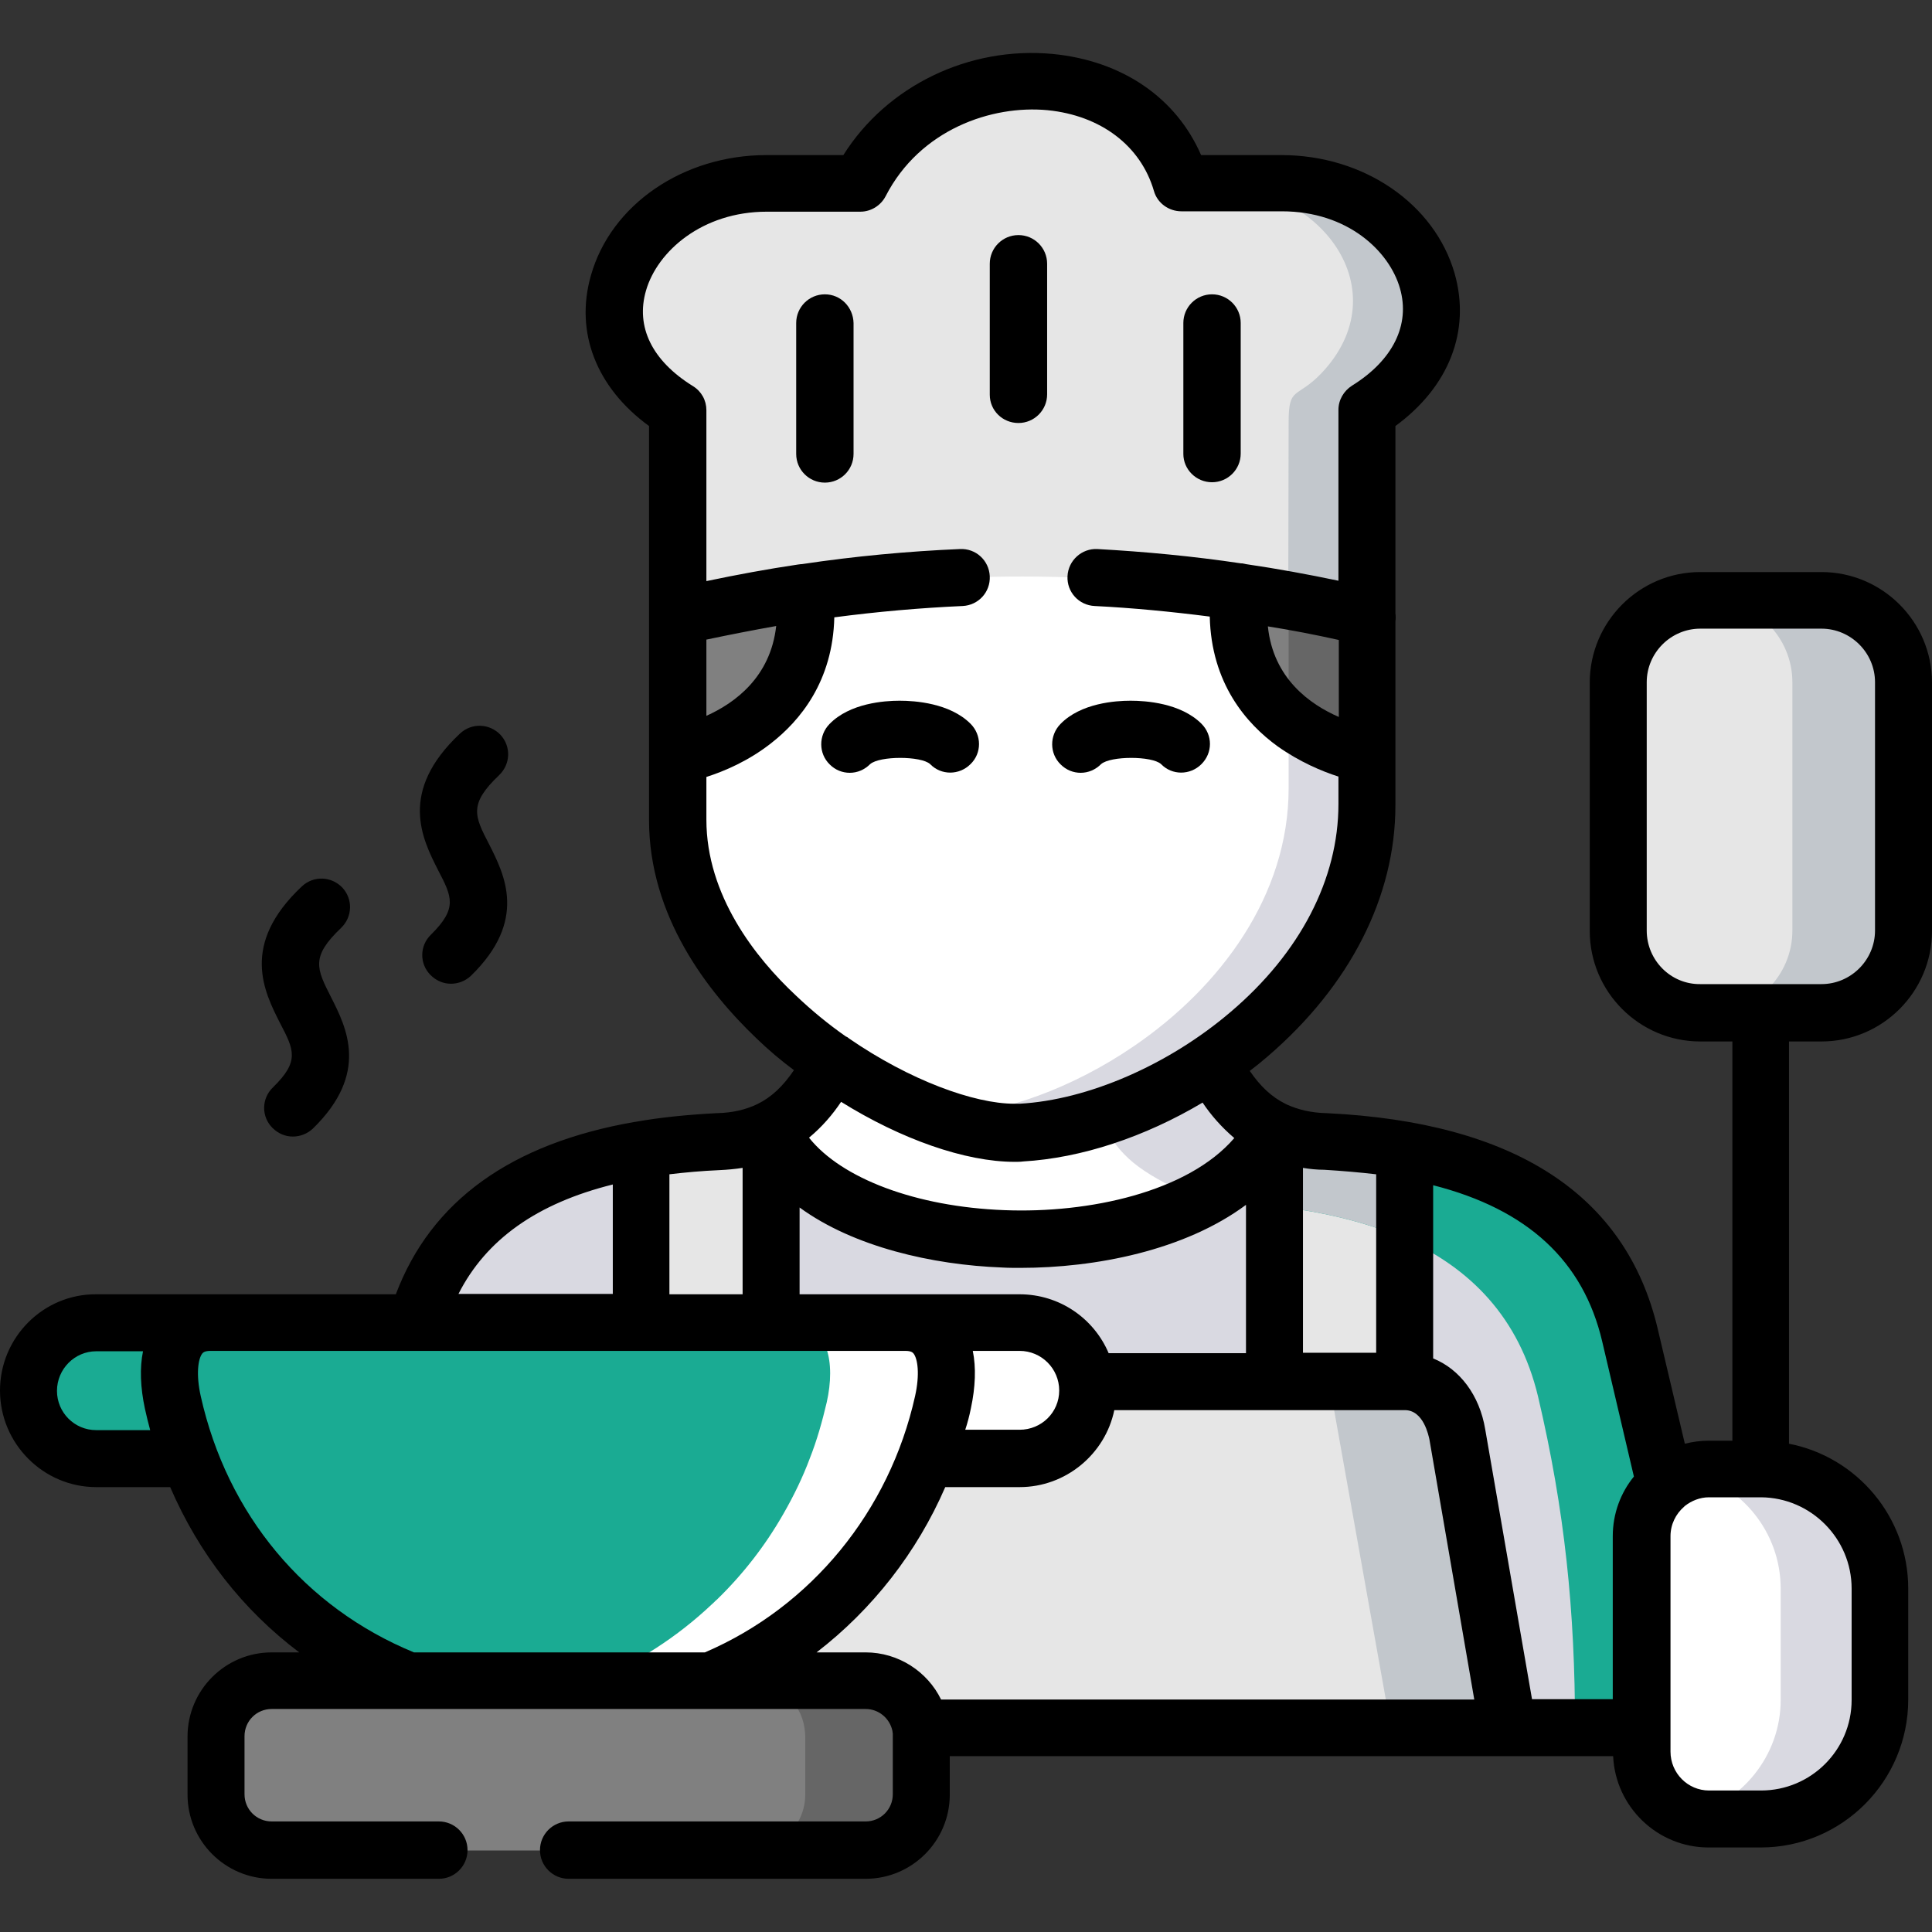 <?xml version="1.0" encoding="utf-8"?>
<!-- Generator: Adobe Illustrator 24.0.2, SVG Export Plug-In . SVG Version: 6.00 Build 0)  -->
<svg version="1.1" id="Layer_1" xmlns="http://www.w3.org/2000/svg" xmlns:xlink="http://www.w3.org/1999/xlink" x="0px" y="0px"
	 viewBox="0 0 512 512" style="enable-background:new 0 0 512 512;" xml:space="preserve">
<rect x="0" y="0" width="512" height="512" fill="#333333" stroke="none"/>
<style type="text/css">
	.st0{fill-rule:evenodd;clip-rule:evenodd;fill:#D9D9E1;}
	.st1{fill-rule:evenodd;clip-rule:evenodd;fill:#E6E6E6;}
	.st2{fill-rule:evenodd;clip-rule:evenodd;fill:#FFFFFF;}
	.st3{fill-rule:evenodd;clip-rule:evenodd;fill:#C2C7CC;}
	.st4{fill-rule:evenodd;clip-rule:evenodd;fill:#1AAB93;}
	.st5{fill-rule:evenodd;clip-rule:evenodd;fill:#808080;}
	.st6{fill-rule:evenodd;clip-rule:evenodd;fill:#666666;}
</style>
<g>
	<path class="st0" d="M432,353.8c-7-29.9-30.4-43.8-59.7-49c-6.7-1.2-13.8-1.9-21-2.3c-5.3-0.2-9.8-1.3-13.5-3.1
		c-21.1,39.9-117.3,37.1-133.4,0v-0.3c-3.9,1.9-8.5,3.2-14.1,3.3c-7,0.3-13.8,1-20.4,2.1c-28.5,4.9-51.4,18-59.5,45.8
		c12.4,11.9,112.9,102.5,113.6,107.5h211v-50.8c0-5.4,2.5-10.3,6.3-13.6L432,353.8z"/>
	<path class="st1" d="M190.3,302.5c-7,0.3-13.8,1-20.4,2.1v45.8l15.3,13.7l19.2-13.7v-51.3C200.5,301.1,195.9,302.3,190.3,302.5z"/>
	<path class="st1" d="M168.4,445.4h41c7.4,0,13.5,5.4,14.6,12.5h175.6l-13.4-77.9c-1.3-7.6-6.3-14-13.9-14v-61.3
		c-6.7-1.2-13.8-1.9-21-2.3c-5.3-0.2-9.8-1.3-13.5-3.1v66.7H232.4C232.6,367.8,180.7,440.4,168.4,445.4z"/>
	<path class="st2" d="M321.3,281.7l-48-15.2l-52.9,14.9l-0.1,0.3c-3.5,7.5-8.5,13.8-15.9,17.5v0.3c16.1,37.1,112.3,39.9,133.4,0
		C330.1,295.8,325.2,289.2,321.3,281.7z"/>
	<path class="st2" d="M328.5,137.2c-38.2-5.7-76.7-5.8-115.4,0c-11.2,1.7-22.3,3.8-33.5,6.5v73.6c0,26,19,49,40.8,64.2
		c17.8,12.4,37.6,19.6,50.3,18.9c16.1-0.9,34.5-7.6,50.6-18.6c22.9-15.6,41-39.9,41-68.4v-69.7C351.1,141,339.8,138.8,328.5,137.2z"
		/>
	<path class="st1" d="M273.4,21.6c-17.6,0.1-36.2,9.1-45.4,27.1h-24.8c-35.8,0-57.1,39.3-23.6,60.2v54.7c11.2-2.7,22.4-4.8,33.5-6.5
		c38.7-5.8,77.1-5.7,115.4,0c11.3,1.7,22.6,3.8,33.8,6.5v-54.7c33.5-20.9,13.1-60.2-22.7-60.2h-26.6c-5.2-18-21.8-27-39.4-27.1
		H273.4z"/>
	<path class="st3" d="M362.4,108.8c33.5-20.9,13.1-60.2-22.7-60.2h-20.9c32.1,0,51.9,28.7,31.4,50.3c-6.6,6.9-8.7,3.3-8.7,13
		l-0.1,47.3c7,1.3,13.9,2.7,20.9,4.3V108.8z"/>
	<path class="st0" d="M362.4,200.1c-1.2-0.2-11.8-2.3-20.9-9.5v18.3c0,28.5-18.2,52.8-41.1,68.4c-16.1,11-34.5,17.7-50.6,18.6
		c-0.6,0-1.1,0.1-1.7,0.1c8.5,3.1,16.4,4.6,22.6,4.3c16.1-0.9,34.5-7.6,50.6-18.6c22.9-15.6,41-39.9,41-68.4V200.1z"/>
	<path class="st0" d="M337.8,299.5c-7.7-3.7-12.6-10.3-16.5-17.8c-9.5,6.5-19.8,11.5-29.9,14.6c4.7,9,8.5,13.1,21.9,19.5
		c1.6,0.8,3.4,1.4,5.2,1.9C327,313.2,333.8,307.1,337.8,299.5z"/>
	<path class="st4" d="M432,353.8c-7-29.9-30.4-43.8-59.7-49c-6.7-1.2-13.8-1.9-21-2.3c-5.3-0.2-9.8-1.3-13.5-3.1
		c-4,7.6-10.8,13.7-19.3,18.3c2.5,0.7,5.2,1.1,8.3,1.2c3.7,0.2,7.4,0.5,11,0.8c3.4,0.4,6.7,0.8,10,1.4c8.8,1.6,17,3.9,24.5,7.2
		c17.4,7.8,30.3,20.9,35.3,41.8c7.1,30.2,9.8,56.8,9.8,87.8h17.7v-50.8c0-5.4,2.5-10.3,6.3-13.6L432,353.8z"/>
	<path class="st3" d="M372.3,304.8c-6.7-1.2-13.8-1.9-21-2.3c-5.3-0.2-9.8-1.3-13.5-3.1v20.3c3.4,0.4,6.7,0.8,10,1.4
		c8.8,1.6,17,3.9,24.5,7.2V304.8z"/>
	<path class="st2" d="M498.2,421c0-17.4-14.2-31.6-31.6-31.6h-13.8c-4.3,0-8.3,1.6-11.4,4.2c-3.9,3.3-6.3,8.2-6.3,13.6v57.1
		c0,9.8,8,17.8,17.8,17.8h13.8c17.4,0,31.6-14.2,31.6-31.6V421z"/>
	<path class="st1" d="M482.7,159.1h-32.1c-12,0-21.8,9.8-21.8,21.8v65.8c0,12,9.8,21.8,21.8,21.8h32.1c6.7,0,12.8-3.1,16.8-8
		c3.1-3.8,5-8.6,5-13.8v-65.8c0-5.2-1.9-10-5-13.8C495.4,162.2,489.4,159.1,482.7,159.1z"/>
	<path class="st3" d="M386.2,380.1c-1.3-7.6-6.3-14-13.9-14h-20.1l16.4,91.8h31L386.2,380.1z"/>
	<path class="st0" d="M498.2,421c0-17.4-14.2-31.6-31.6-31.6h-13.8c-1.8,0-3.6,0.3-5.3,0.8c14,3.2,24.4,15.9,24.4,30.8v29.5
		c0,14.9-10.5,27.5-24.4,30.8c1.7,0.5,3.5,0.8,5.3,0.8h13.8c17.4,0,31.6-14.2,31.6-31.6V421z"/>
	<path class="st2" d="M288.1,366.1c-1.2-8.8-8.7-15.6-17.8-15.6h-30.3c-10.6,0-12.4,10-14.7,20.3c-1.2,5.1,22,10.9,20.2,15.7h24.8
		c9.9,0,18-8.1,18-18C288.2,367.7,288.2,366.9,288.1,366.1z"/>
	<path class="st4" d="M55.8,350.5H25.5c-9.9,0-18,8.1-18,18c0,9.9,8.1,18,18,18h24.7l23.5-22.3L55.8,350.5z"/>
	<path class="st4" d="M204.4,350.5H55.8c-10.6,0-12.3,10.8-10,21.1c1.2,5.2,2.6,10.2,4.4,14.9c10.5,27.9,31.5,48.5,58,58.9
		l34.3,21.4l45.8-21.4c26.2-10.8,46.9-32.3,57.1-58.9c1.8-4.8,3.4-9.8,4.5-14.9c2.3-10.3,0.7-21.1-10-21.1H204.4z"/>
	<path class="st5" d="M188.4,445.4H72c-8.1,0-14.8,6.7-14.8,14.8v15.4c0,8.1,6.6,14.8,14.8,14.8h157.4c8.1,0,14.8-6.7,14.8-14.8
		v-15.4c0-0.8-0.1-1.6-0.2-2.3c-1.1-7.1-7.2-12.5-14.6-12.5H188.4z"/>
	<path class="st2" d="M239.9,350.5h-30.8c10.6,0,12.3,10.8,10,21.1c-1.2,5.1-2.6,10.1-4.5,14.9c-1.9,5.1-4.3,10-7,14.7
		c-4.8,8.4-10.7,16-17.6,22.7c-0.5,0.4-0.9,0.9-1.4,1.3c-9,8.5-19.6,15.4-31.2,20.2h30.8c5.5-2.3,10.8-5,15.8-8.2
		c18.6-11.9,33.2-29.7,41.3-50.7c1.8-4.8,3.4-9.8,4.5-14.9c0.4-1.8,0.7-3.7,0.8-5.5C251.4,357.8,248.7,350.5,239.9,350.5z"/>
	<path class="st6" d="M244,457.9c-1.1-7.1-7.2-12.5-14.6-12.5h-30.8c7.4,0,13.5,5.4,14.6,12.5c0.1,0.7,0.2,1.5,0.2,2.3v15.4
		c0,8.1-6.7,14.8-14.8,14.8h30.8c8.1,0,14.8-6.7,14.8-14.8v-15.4C244.2,459.5,244.1,458.7,244,457.9z"/>
	<path class="st3" d="M499.5,167c-4-4.9-10-8-16.8-8h-29.5c12,0,21.8,9.8,21.8,21.8v65.8c0,12-9.8,21.8-21.8,21.8h29.5
		c6.7,0,12.8-3.1,16.8-8c3.1-3.8,5-8.6,5-13.8v-65.8C504.4,175.6,502.6,170.8,499.5,167z"/>
	<path class="st5" d="M362.4,163.5c-11.3-2.7-22.5-4.8-33.8-6.5c-4,35.8,31.6,42.7,33.8,43.1V163.5z"/>
	<path class="st5" d="M213.2,157c-11.2,1.7-22.3,3.8-33.5,6.5v36.5C184.5,199.1,216.9,191.3,213.2,157z"/>
	<path class="st6" d="M362.4,163.5c-6.9-1.6-13.9-3.1-20.9-4.3v31.5c9.1,7.2,19.7,9.3,20.9,9.5V163.5z"/>
</g>
<path d="M72.3,288.2c-3,2.9-3.1,7.7-0.1,10.7c1.5,1.5,3.4,2.3,5.4,2.3c1.9,0,3.8-0.7,5.3-2.1c15.1-14.7,8.9-26.8,4.8-34.9
	c-3.8-7.5-5.4-10.6,2.7-18.3c3-2.9,3.2-7.6,0.3-10.7c-2.9-3-7.6-3.2-10.7-0.3c-16.4,15.4-10,27.9-5.8,36.2
	C77.9,278.2,79.5,281.2,72.3,288.2z"/>
<path d="M114.2,247.7c-3,2.9-3.1,7.7-0.1,10.7c1.5,1.5,3.4,2.3,5.4,2.3c1.9,0,3.8-0.7,5.3-2.1c15.1-14.7,8.9-26.8,4.8-34.9
	c-3.9-7.5-5.4-10.6,2.7-18.3c3-2.9,3.2-7.6,0.3-10.7c-2.9-3-7.6-3.2-10.7-0.3c-16.4,15.4-10,27.9-5.8,36.2
	C119.8,237.7,121.3,240.7,114.2,247.7z"/>
<path d="M225.2,204.8c2,0,3.9-0.8,5.4-2.3c2.5-2.2,13.5-2.2,15.9,0c2.9,3,7.7,3,10.7,0c3-2.9,3-7.7,0-10.7
	c-5.5-5.5-14.8-6.1-18.7-6.1c-0.1,0-0.1,0-0.2,0c-3.8,0-13.1,0.6-18.5,6.2c-2.9,3-2.9,7.8,0.1,10.7
	C221.4,204.1,223.3,204.8,225.2,204.8z"/>
<path d="M286.4,204.8c2,0,3.9-0.8,5.4-2.3c2.5-2.2,13.5-2.2,15.9,0c2.9,3,7.7,3,10.7,0s3-7.7,0-10.7c-5.5-5.5-14.8-6.1-18.7-6.1
	c-0.1,0-0.1,0-0.2,0c-3.8,0-13.1,0.6-18.5,6.2c-2.9,3-2.9,7.8,0.1,10.7C282.6,204.1,284.5,204.8,286.4,204.8z"/>
<path d="M269.9,112.1c4.2,0,7.6-3.4,7.6-7.6V69.9c0-4.2-3.4-7.6-7.6-7.6c-4.2,0-7.6,3.4-7.6,7.6v34.7
	C262.3,108.8,265.7,112.1,269.9,112.1z"/>
<path d="M218.6,78c-4.2,0-7.6,3.4-7.6,7.6v34.7c0,4.2,3.4,7.6,7.6,7.6c4.2,0,7.6-3.4,7.6-7.6V85.6C226.1,81.4,222.8,78,218.6,78z"/>
<path d="M321.2,127.8c4.2,0,7.6-3.4,7.6-7.6V85.6c0-4.2-3.4-7.6-7.6-7.6c-4.2,0-7.6,3.4-7.6,7.6v34.7
	C313.6,124.4,317,127.8,321.2,127.8z"/>
<path d="M482.7,276c16.2,0,29.3-13.2,29.3-29.3v-65.8c0-16.2-13.2-29.3-29.3-29.3h-32.1c-16.2,0-29.3,13.2-29.3,29.3v65.8
	c0,16.2,13.2,29.3,29.3,29.3h8.5v105.8h-6.3c-2.2,0-4.3,0.3-6.3,0.8l-7.2-30.5c-8.4-35.5-37.9-54.7-87.7-57.1c0,0-0.1,0-0.1,0
	c-4-0.1-7.4-0.9-10.5-2.3c-0.1-0.1-0.2-0.1-0.4-0.2c-3.6-1.8-6.6-4.6-9.4-8.7c1.6-1.2,3.2-2.5,4.7-3.8
	c21.8-18.7,33.9-42.3,33.9-66.6v-48.7c0.1-0.7,0.1-1.5,0-2.2v-49.6c14.2-10.4,20-25.2,15.7-40.4c-5.3-18.5-24.1-31.4-45.9-31.4
	h-21.3c-6.6-15.2-20.9-25-39.3-26.8c-22.3-2.1-44,8.5-55.5,26.8h-20.4c-22,0-41.2,13.1-46.5,31.9c-4.3,15,1.4,29.7,15.4,39.9V200
	v0.1v17.2c0,25.5,15.5,45.5,28.5,57.9c3.1,3,6.4,5.8,9.9,8.4c-2.9,4.3-6,7.2-9.7,9c0,0,0,0,0,0c-3.1,1.5-6.6,2.3-10.7,2.4
	c0,0-0.1,0-0.1,0c-7.6,0.4-14.8,1.1-21.5,2.3c0,0-0.1,0-0.1,0c-32.9,5.7-54.1,21-63.4,45.7H25.5C11.5,342.9,0,354.4,0,368.5
	c0,14.1,11.5,25.6,25.5,25.6h19.6c7.6,17.6,19.2,32.5,34.2,43.8H72c-12.3,0-22.3,10-22.3,22.3v15.4c0,12.3,10,22.3,22.3,22.3h44.3
	c4.2,0,7.6-3.4,7.6-7.6c0-4.2-3.4-7.6-7.6-7.6H72c-4,0-7.2-3.2-7.2-7.2v-15.4c0-4,3.2-7.2,7.2-7.2h157.4c3.5,0,6.4,2.5,7.1,5.8
	c0,0.3,0.1,0.5,0.1,0.7c0,0.2,0,0.5,0,0.7v15.4c0,4-3.2,7.2-7.2,7.2h-78.7c-4.2,0-7.6,3.4-7.6,7.6c0,4.2,3.4,7.6,7.6,7.6h78.7
	c12.3,0,22.3-10,22.3-22.3v-10.2h175.8c0.6,13.4,11.7,24.2,25.3,24.2h13.8c21.6,0,39.1-17.6,39.1-39.2V421c0-19-13.6-34.9-31.6-38.4
	V276H482.7z M424.6,355.5l8.4,35.8c-3.5,4.3-5.6,9.8-5.6,15.8v43.2H406l-12.4-71.5c-1.5-9.1-6.8-16-13.8-18.8v-45.9
	C404.9,320.5,419.6,334.2,424.6,355.5z M364.7,311.2v47.3h-19.4v-49c1.8,0.3,3.7,0.5,5.6,0.5C355.8,310.3,360.4,310.7,364.7,311.2z
	 M293.8,358.6c-3.9-9.2-13-15.6-23.6-15.6h-58.3v-23c14.4,10.5,35.3,15.2,53.6,15.9c1.6,0.1,3.2,0.1,4.9,0.1
	c19.9,0,43.5-4.6,59.8-16.7v39.3H293.8z M257.3,373.2c1.2-5.6,1.4-10.8,0.5-15.2h12.4c5.8,0,10.5,4.7,10.5,10.5
	c0,5.8-4.7,10.4-10.5,10.4h-14.4C256.4,377.1,256.9,375.2,257.3,373.2z M354.8,169.6v20.4c-7.6-3.3-17.4-10.2-18.8-24
	C342.3,167,348.5,168.2,354.8,169.6z M205.7,165.9c-1.5,13.5-10.9,20.4-18.5,23.8v-20.2C193.4,168.2,199.5,167,205.7,165.9z
	 M187.2,217.2v-11.3c4.7-1.5,11.1-4.2,17.1-8.9c7.7-6,16.4-16.4,16.8-33.4c11.4-1.5,22.8-2.5,34-3c4.2-0.2,7.4-3.7,7.2-7.9
	c-0.2-4.2-3.7-7.4-7.9-7.2c-13.9,0.6-27.9,1.9-41.9,4c-0.1,0-0.1,0-0.2,0c-0.3,0-0.5,0.1-0.8,0.1c-8.1,1.2-16.2,2.7-24.3,4.4v-45.3
	c0-2.6-1.3-5-3.6-6.4c-10.8-6.7-15.2-15.7-12.4-25.3c3-10.4,14.9-20.9,32-20.9H228c2.8,0,5.4-1.6,6.7-4.1
	c9.1-17.7,28.1-24.2,42.9-22.8c14.1,1.4,24.7,9.4,28.2,21.4c0.9,3.2,3.9,5.4,7.3,5.4h26.6c17.5,0,28.5,10.6,31.3,20.4
	c2.8,9.7-1.9,19.1-12.7,25.8c-2.2,1.4-3.6,3.8-3.6,6.4v45.3c-8.1-1.7-16.3-3.2-24.5-4.4c-0.3-0.1-0.6-0.1-1-0.2c-0.1,0-0.2,0-0.3,0
	c-12.7-1.9-25.5-3.1-38.1-3.8c-4.1-0.2-7.7,3-7.9,7.2s3,7.7,7.2,7.9c10.1,0.5,20.3,1.5,30.5,2.8c0.4,17.7,9.7,28.4,18,34.4
	c5.8,4.1,11.7,6.6,16.1,8v7.3c0,19.8-10.1,39.4-28.6,55.1c-16.4,14-37.8,23.3-55.9,24.3c-0.4,0-0.9,0-1.4,0
	c-10.6,0-27.7-6.2-43.8-17.3c-0.2-0.2-0.5-0.4-0.8-0.5c-4.6-3.2-9.1-6.9-13.3-10.9C200.2,253.8,187.2,237.3,187.2,217.2z
	 M268.9,307.9c0.7,0,1.5,0,2.2-0.1c15.5-0.9,32.3-6.5,47.6-15.6c2.2,3.3,5,6.5,8.4,9.4c-12.3,14.3-38.5,20-61,19.1
	c-23.4-0.9-43.1-8.4-51.7-19.2c3.5-2.9,6.3-6.2,8.5-9.5C238.8,301.9,255.8,307.9,268.9,307.9z M190.6,310.1c2.2-0.1,4.3-0.3,6.2-0.6
	v33.5h-19.4v-31.8C181.6,310.7,186,310.3,190.6,310.1z M162.4,313.9v29h-40.9C128.8,328.5,142.3,318.9,162.4,313.9z M25.5,379
	c-5.8,0-10.4-4.7-10.4-10.4c0-5.8,4.7-10.5,10.4-10.5h12.4c-0.9,4.4-0.7,9.6,0.5,15.2v0c0.4,1.9,0.9,3.8,1.4,5.7H25.5z M109.7,437.9
	C80.8,426,60.2,401.4,53.2,370c-1.3-5.8-0.7-9.9,0.4-11.3c0.2-0.2,0.5-0.7,2.2-0.7h54.6h0h0h129.5c1.7,0,2,0.5,2.2,0.7
	c1.1,1.4,1.7,5.5,0.4,11.3c-6.8,30.5-27.5,55.8-55.7,67.9H109.7z M249.4,450.4c-3.6-7.4-11.3-12.5-20-12.5h-13
	c14.8-11.4,26.6-26.5,34.1-43.8h19.7c12.3,0,22.7-8.8,25.1-20.4h77c5,0,6.3,6.9,6.5,7.7l11.9,69H249.4z M490.7,421v29.5
	c0,13.3-10.8,24-24,24h-13.8c-5.6,0-10.2-4.6-10.2-10.3v-57.1c0-3.1,1.4-5.9,3.6-7.8c0.1-0.1,0.1-0.1,0.2-0.2c1.8-1.4,4-2.3,6.4-2.3
	h13.8C479.9,396.9,490.7,407.7,490.7,421z M436.4,246.6v-65.8c0-7.8,6.4-14.2,14.2-14.2h32.1c7.8,0,14.2,6.4,14.2,14.2v65.8
	c0,7.8-6.4,14.2-14.2,14.2h-32.1C442.8,260.9,436.4,254.5,436.4,246.6z"/>
</svg>
